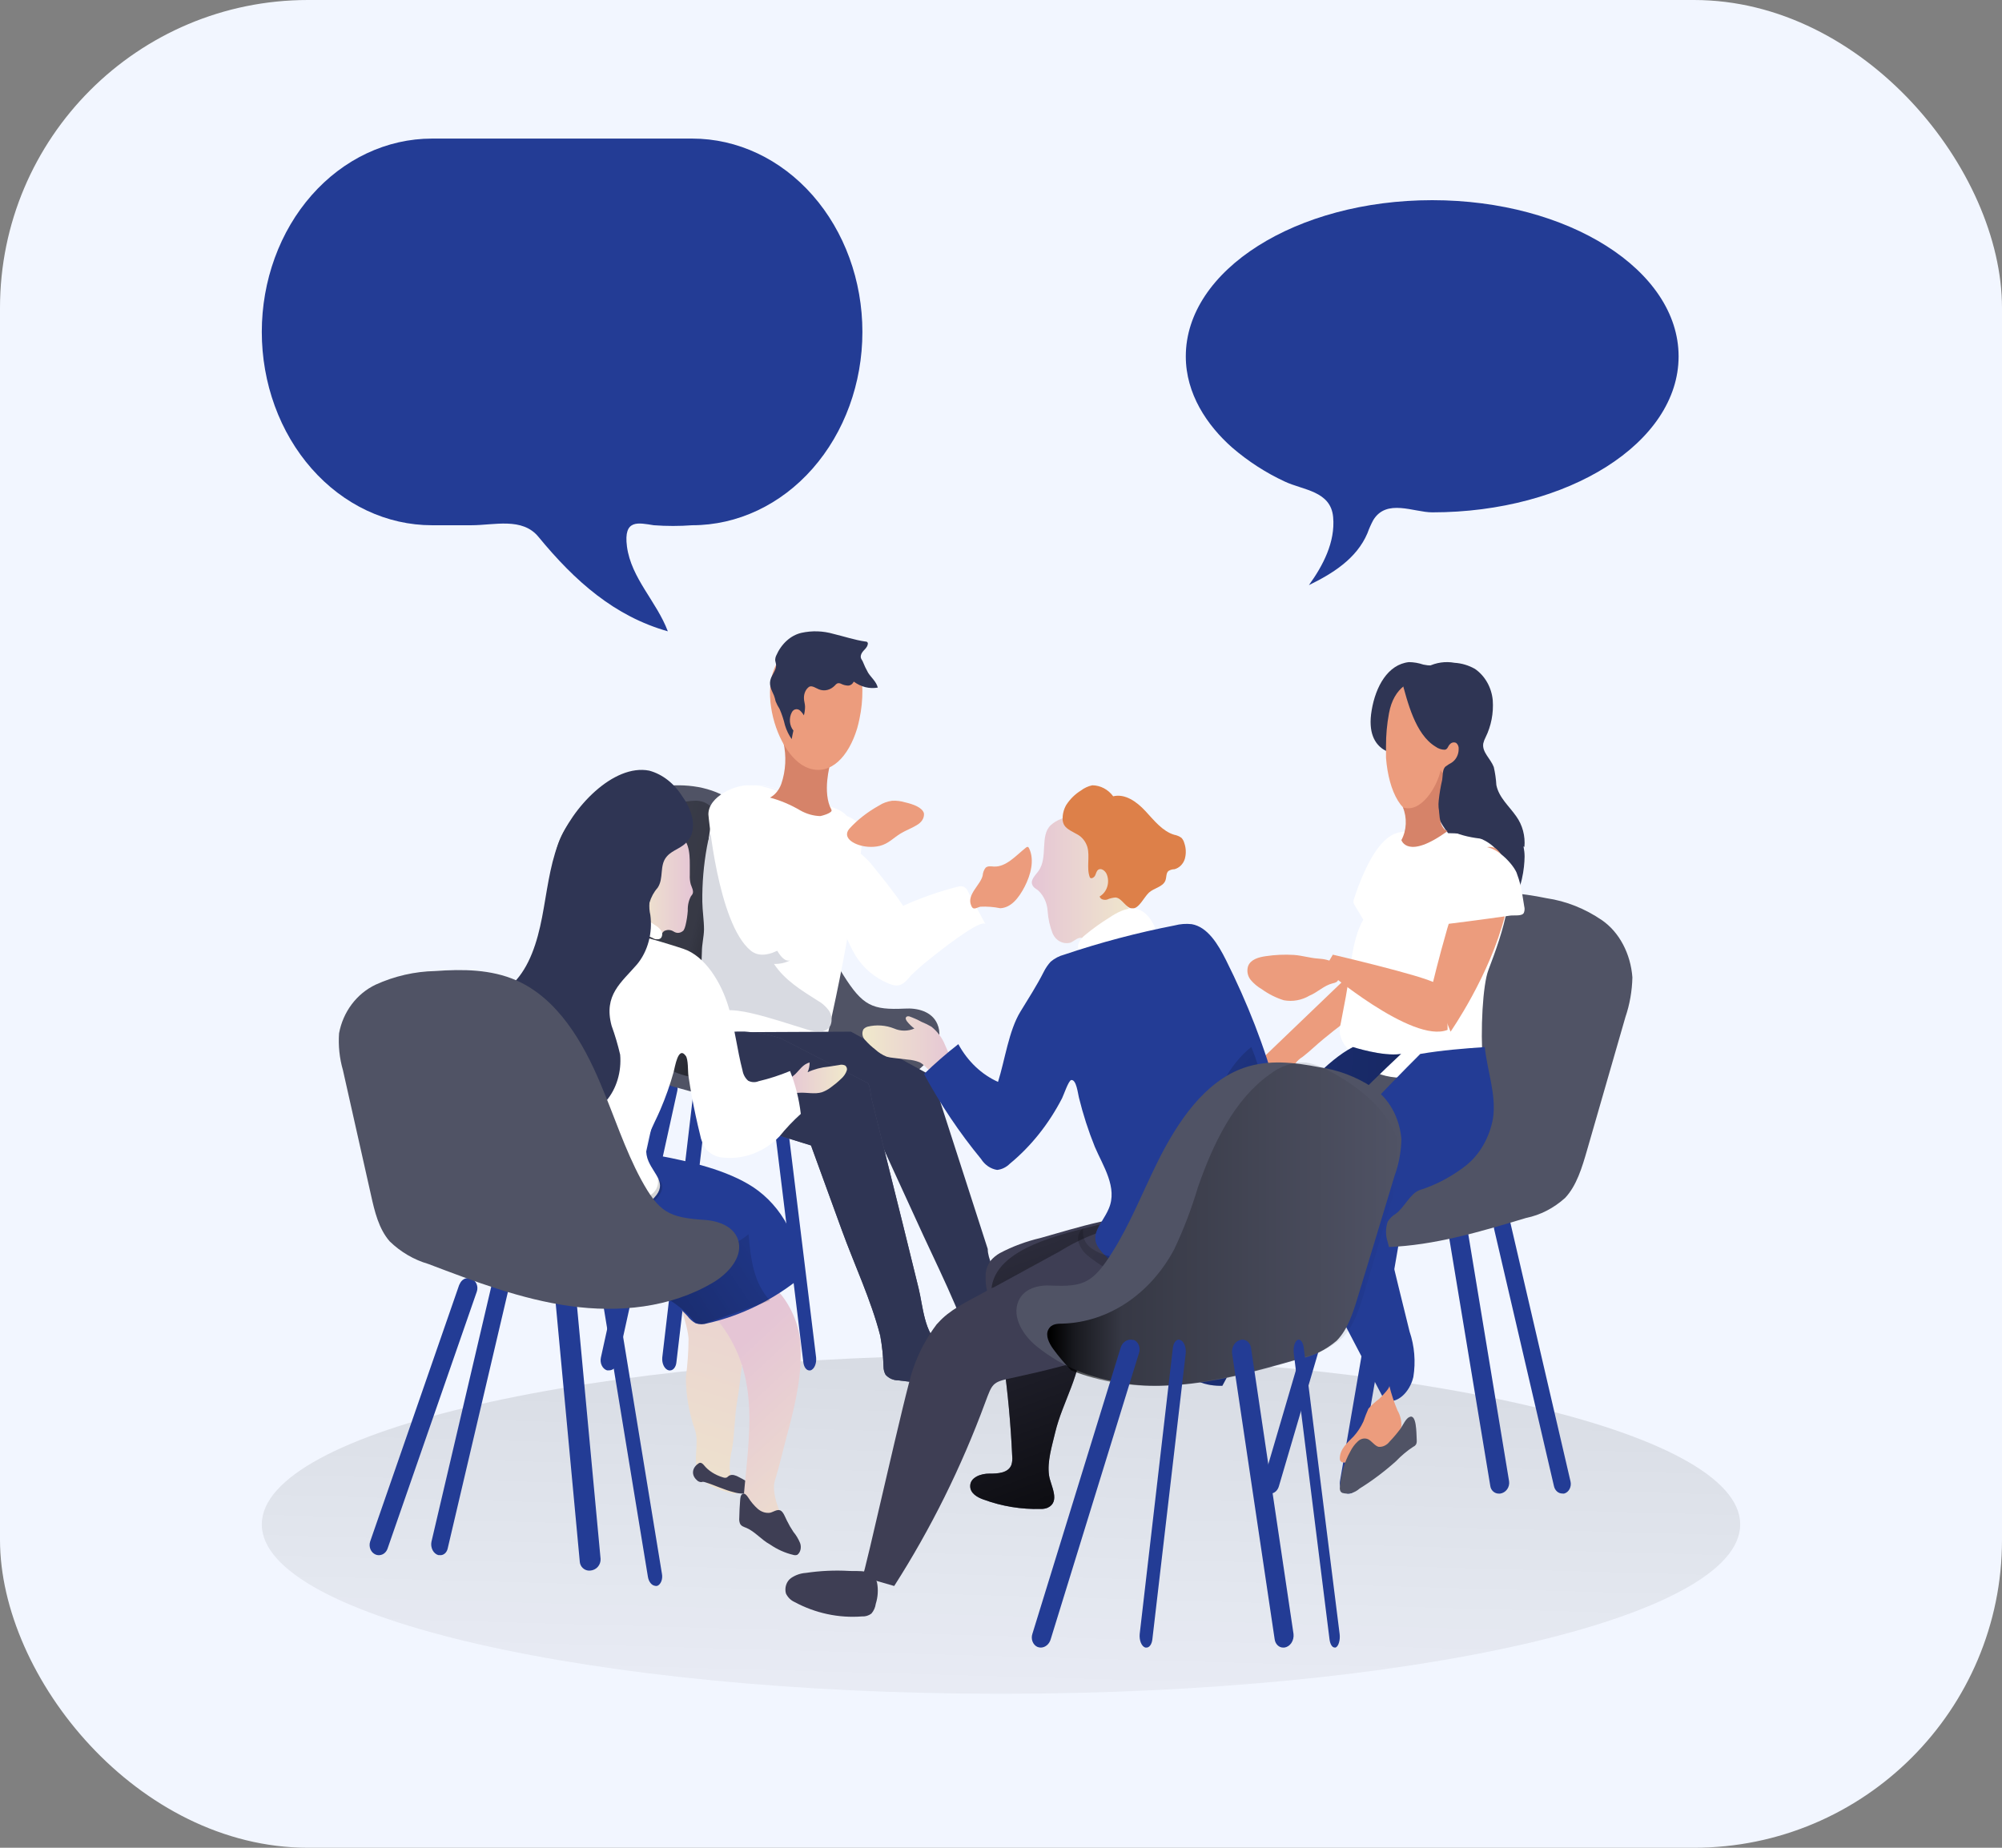 <svg width="130" height="120" viewBox="0 0 130 120" fill="none" xmlns="http://www.w3.org/2000/svg">
<rect x="0" y="0" width="130" height="120" fill="#808080" stroke="none"/>
<rect width="130" height="120" rx="20" fill="#F2F6FF"/>
<path d="M65 110C91.51 110 113 105.075 113 99C113 92.925 91.51 88 65 88C38.49 88 17 92.925 17 99C17 105.075 38.49 110 65 110Z" fill="url(#paint0_linear_2338_30344)"/>
<path d="M98.099 79.507L101.982 96.213C102.001 96.294 102.005 96.379 101.995 96.463C101.984 96.546 101.96 96.627 101.922 96.699C101.885 96.772 101.835 96.835 101.777 96.886C101.718 96.937 101.651 96.974 101.579 96.994C101.534 97.002 101.489 97.002 101.444 96.994C101.319 96.995 101.198 96.947 101.101 96.859C101.003 96.771 100.934 96.647 100.905 96.509L97.018 79.808C96.981 79.642 97.002 79.467 97.078 79.319C97.153 79.172 97.276 79.065 97.421 79.021C97.562 78.978 97.712 79.001 97.838 79.085C97.965 79.169 98.057 79.306 98.095 79.468L98.099 79.507Z" fill="#233C95"/>
<path d="M89.885 79.501L87.008 96.208C86.982 96.388 87.02 96.573 87.112 96.721C87.205 96.87 87.345 96.97 87.502 97H87.595C87.717 97 87.835 96.951 87.929 96.862C88.023 96.773 88.087 96.649 88.11 96.511L90.991 79.809C91.017 79.637 90.985 79.459 90.901 79.313C90.817 79.167 90.688 79.063 90.54 79.022C90.406 78.979 90.264 78.999 90.143 79.077C90.022 79.155 89.932 79.284 89.893 79.438C89.893 79.438 89.885 79.481 89.885 79.501Z" fill="#233C95"/>
<path d="M95.235 79.497L97.993 96.201C98.006 96.293 98.001 96.387 97.978 96.477C97.956 96.567 97.916 96.652 97.862 96.726C97.808 96.8 97.741 96.863 97.663 96.91C97.586 96.957 97.5 96.987 97.412 97H97.327C97.194 97.002 97.064 96.953 96.963 96.864C96.861 96.774 96.794 96.649 96.774 96.513L94.006 79.809C93.984 79.635 94.024 79.459 94.119 79.314C94.215 79.169 94.358 79.066 94.522 79.024C94.664 78.98 94.817 78.997 94.947 79.07C95.077 79.143 95.174 79.267 95.216 79.414C95.226 79.441 95.232 79.469 95.235 79.497Z" fill="#233C95"/>
<path d="M86.949 79.459L82.033 96.196C81.986 96.341 81.989 96.503 82.041 96.647C82.093 96.79 82.191 96.903 82.312 96.961C82.371 96.987 82.433 97 82.496 97C82.62 96.998 82.739 96.949 82.839 96.861C82.938 96.773 83.011 96.65 83.049 96.51L87.965 79.778C87.989 79.707 88.001 79.631 88 79.554C87.999 79.477 87.986 79.401 87.961 79.331C87.936 79.26 87.899 79.196 87.854 79.142C87.808 79.089 87.754 79.046 87.694 79.018H87.633C87.493 78.98 87.347 79.003 87.221 79.085C87.096 79.166 86.999 79.299 86.949 79.459Z" fill="#233C95"/>
<path d="M89.514 65.092C90.876 62.197 92.723 59.335 95.365 58.377C96.994 57.781 98.751 57.989 100.431 58.334C101.695 58.52 102.917 59.005 104.025 59.762C104.578 60.145 105.046 60.682 105.389 61.329C105.733 61.976 105.943 62.713 106 63.478C105.979 64.363 105.825 65.236 105.546 66.055L103.059 74.685C102.732 75.818 102.378 77.006 101.629 77.799C100.885 78.467 100.02 78.911 99.105 79.096C96.141 79.988 93.154 80.88 90.104 80.99C87.054 81.099 83.894 80.355 81.403 78.253C80.495 77.498 79.659 76.168 80.141 74.97C80.517 74.067 81.502 73.826 82.338 73.875C84.539 73.985 85.179 73.678 86.477 71.506C87.662 69.498 88.511 67.232 89.514 65.092Z" fill="#505365"/>
<path d="M88.365 62.22C88.064 62.824 87.655 63.347 87.164 63.755L81.087 69.584C80.524 70.128 79.9 70.831 80.013 71.669C80.02 71.754 80.05 71.834 80.099 71.897C80.143 71.937 80.194 71.967 80.248 71.983C80.303 72 80.36 72.004 80.415 71.995C81.034 71.98 81.649 71.886 82.25 71.718C82.884 71.538 83.594 71.174 83.721 70.417C83.754 70.21 83.721 69.998 83.769 69.791C83.83 69.543 83.934 69.312 84.076 69.113C84.217 68.914 84.393 68.75 84.591 68.632C85.064 68.267 85.485 67.848 85.939 67.478C86.833 66.737 87.76 66.046 88.711 65.404C89.377 64.952 90.418 64.424 90.815 63.613C91.213 62.802 90.881 61.605 90.64 60.777C90.479 60.233 90.276 60.157 89.798 60.081C89.321 60.004 88.829 59.836 88.668 60.445C88.507 61.055 88.602 61.637 88.365 62.22Z" fill="#EC9C7D"/>
<path d="M97.867 58.741C96.693 59.406 95.704 58.715 95.398 57.525C95.271 57.005 95.218 56.444 95.043 55.909C94.777 55.244 94.422 54.616 93.986 54.044C93.543 53.471 93.225 52.815 93.05 52.116C92.97 51.764 92.986 51.398 93.098 51.054C93.209 50.711 93.412 50.403 93.685 50.162C93.747 50.106 93.821 50.063 93.901 50.035C93.981 50.007 94.066 49.996 94.15 50.001C94.42 50.027 94.562 50.329 94.626 50.599C94.637 50.871 94.679 51.141 94.753 51.404C94.858 51.581 94.997 51.736 95.163 51.86C95.329 51.984 95.519 52.075 95.72 52.126C96.635 52.495 97.618 52.823 98.258 53.555C98.802 54.234 99.063 55.09 98.987 55.951C98.934 56.798 98.681 58.289 97.867 58.741Z" fill="#2F3554"/>
<path d="M87.391 64.728L87.07 66.417C87.005 66.665 86.985 66.925 87.011 67.182C87.083 67.497 87.228 67.785 87.432 68.013C88.934 69.976 90.256 70.141 92.478 69.93C93.777 69.817 95.058 69.52 96.293 69.046C96.112 66.882 96.293 63.923 96.646 63.008C97.578 60.555 98.728 57.301 97.393 55.447C96.311 53.949 94.338 54.094 93.134 54.135C92.229 54.135 91.184 53.763 90.351 54.254C89.518 54.745 88.916 55.901 88.541 56.748C88.31 57.27 88.106 57.806 87.93 58.355C87.903 58.42 87.888 58.49 87.884 58.561C87.894 58.661 87.93 58.755 87.989 58.83L88.527 59.729C87.762 60.999 87.676 63.246 87.391 64.728Z" fill="white"/>
<path d="M92.588 44.408C92.445 44.487 92.318 44.603 92.214 44.747C91.953 45.279 91.766 45.862 91.663 46.471L90.939 49C90.939 49 88.566 49.052 89.07 46.126C89.327 44.586 90.117 43.149 91.49 43C91.806 43.004 92.12 43.058 92.424 43.161C92.786 43.241 93.156 43.241 93.518 43.161C93.658 43.126 93.826 43.086 93.929 43.207C93.969 43.263 93.994 43.333 93.999 43.408C94.004 43.483 93.989 43.557 93.957 43.621C93.887 43.741 93.794 43.838 93.686 43.902C93.354 44.103 92.934 44.195 92.588 44.408Z" fill="#2F3554"/>
<path d="M94.666 44.271C94.666 44.271 90.823 42.901 90.195 46.318C90.062 47.024 89.997 47.747 90 48.473V49.213C90.176 51.448 91.058 53.145 92.487 52.99C95.005 52.732 97.672 45.98 94.666 44.271Z" fill="#EC9C7D"/>
<path d="M93.653 50.17C93.699 50.23 93.761 50.263 93.826 50.263C93.891 50.263 93.954 50.23 94 50.17C93.72 50.719 93.545 51.347 93.49 52.002C93.296 53.888 94 53.97 94 53.97C91.388 55.872 91 54.557 91 54.557C91.168 54.25 91.266 53.888 91.282 53.512C91.299 53.136 91.234 52.761 91.095 52.431C92.281 52.854 93.35 51.034 93.553 50C93.572 50.069 93.606 50.129 93.653 50.17Z" fill="#D68369"/>
<path d="M91.444 43.778C91.654 43.696 91.855 43.737 92.065 43.676C92.296 43.579 92.514 43.451 92.714 43.294C93.258 43.024 93.863 42.937 94.452 43.045C94.915 43.073 95.367 43.208 95.779 43.442C96.1 43.664 96.37 43.963 96.57 44.316C96.77 44.669 96.894 45.066 96.932 45.478C96.992 46.314 96.83 47.15 96.465 47.887C96.399 48.011 96.349 48.145 96.316 48.284C96.227 48.849 96.783 49.257 96.998 49.812C97.087 50.196 97.143 50.587 97.166 50.983C97.329 51.802 98.007 52.362 98.46 53.019C98.863 53.581 99.052 54.29 98.988 55C97.647 54.44 96.124 54.639 94.751 54.17C94.447 54.081 94.164 53.919 93.924 53.697C93.731 53.468 93.585 53.196 93.499 52.899C93.413 52.603 93.387 52.289 93.424 51.981C93.471 51.531 93.546 51.085 93.649 50.647C93.695 50.392 93.649 49.934 93.887 49.766C94.003 49.68 94.125 49.603 94.251 49.537C94.394 49.447 94.513 49.316 94.595 49.16C94.677 49.003 94.72 48.826 94.718 48.646C94.725 48.57 94.714 48.493 94.685 48.423C94.656 48.354 94.611 48.293 94.555 48.248C94.489 48.217 94.416 48.207 94.346 48.22C94.275 48.234 94.209 48.27 94.158 48.325C94.004 48.472 94.022 48.651 93.821 48.691C93.605 48.691 93.393 48.62 93.214 48.488C91.902 47.693 91.397 45.601 91 44.124C91.173 44.089 91.252 43.864 91.444 43.778Z" fill="#2F3554"/>
<path d="M93.991 60.26C95.139 56.464 95.904 54.598 97.071 55.073C97.071 55.073 98.602 55.939 97.733 59.427C96.752 63.339 94.192 67 94.192 67L93 64.01C93 64.01 93.388 62.35 93.991 60.26Z" fill="#EC9C7D"/>
<path d="M96.415 68C95.055 68.095 93.623 68.206 92.225 68.447C92.225 68.447 86.719 73.92 86.041 75.244C84.418 78.319 82.843 77.446 85.194 81.941L89.896 90.931C90.692 91.247 91.543 90.429 91.776 89.426C91.936 88.435 91.851 87.411 91.531 86.476C91.048 84.54 90.578 82.598 90.112 80.667C89.964 80.241 89.964 79.763 90.112 79.338C90.246 79.126 90.42 78.954 90.62 78.836C91.179 78.445 91.56 77.517 92.179 77.291C93.231 76.96 94.232 76.433 95.144 75.731C96.067 75.019 96.715 73.905 96.949 72.63C97.177 71.11 96.576 69.57 96.415 68Z" fill="#233C95"/>
<path d="M90.947 68.452C89.772 68.62 87.856 68 87.856 68C86.182 68.858 84.371 70.992 83.439 72.191C83.117 72.587 82.905 72.891 82.838 72.978L82.746 73.115C81.712 74.695 81.063 76.559 80.423 78.398L77.194 87.647C77.075 87.937 77.009 88.251 77 88.572C77.049 89.715 78.378 90.019 79.372 89.999L83.66 82.08C83.66 82.08 82.847 79.256 84.543 75.304C85.148 73.887 91 68.422 91 68.422L90.947 68.452Z" fill="#233C95"/>
<path d="M90.947 68.452C89.772 68.62 87.856 68 87.856 68C86.182 68.858 84.371 70.992 83.439 72.191C83.117 72.587 82.905 72.891 82.838 72.978L82.746 73.115C81.712 74.695 81.063 76.559 80.423 78.398L77.194 87.647C77.075 87.937 77.009 88.251 77 88.572C77.049 89.715 78.378 90.019 79.372 89.999L83.66 82.08C83.66 82.08 82.847 79.256 84.543 75.304C85.148 73.887 91 68.422 91 68.422L90.947 68.452Z" fill="url(#paint1_linear_2338_30344)"/>
<path d="M88.533 92.317C88.631 92.033 88.738 91.755 88.859 91.483C89.073 91.246 89.306 91.034 89.556 90.849C89.658 90.746 90.252 90.165 90.217 90C90.351 90.551 90.529 91.087 90.748 91.601C90.926 91.904 91.013 92.265 90.998 92.63C90.904 92.959 90.717 93.242 90.467 93.433C89.538 94.314 88.434 95.148 87.242 94.978C87.205 94.98 87.168 94.973 87.134 94.957C87.1 94.941 87.07 94.917 87.045 94.885C87.013 94.839 86.997 94.78 87.001 94.72C87.001 94.108 87.496 93.691 87.894 93.289C88.151 93.007 88.367 92.679 88.533 92.317Z" fill="#EC9C7D"/>
<path d="M91.501 92.037C91.28 92.135 91.089 92.579 90.926 92.804C90.709 93.096 90.478 93.369 90.235 93.619C90.138 93.742 90.023 93.835 89.898 93.894C89.773 93.953 89.641 93.975 89.51 93.96C89.253 93.886 89.067 93.57 88.819 93.461C88.708 93.418 88.591 93.409 88.477 93.437C88.362 93.464 88.254 93.526 88.16 93.619C87.968 93.795 87.803 94.02 87.673 94.282C87.3 94.949 87.069 95.745 87.005 96.581C86.998 96.627 86.998 96.675 87.005 96.721C87.012 96.767 87.025 96.81 87.045 96.849C87.075 96.898 87.115 96.934 87.16 96.953C87.351 97.01 87.549 97.015 87.742 96.967C87.935 96.919 88.119 96.819 88.284 96.673C89.102 96.166 89.89 95.574 90.642 94.902C90.995 94.534 91.375 94.216 91.775 93.953C91.855 93.926 91.924 93.859 91.97 93.765C91.996 93.689 92.006 93.604 91.996 93.522C91.97 93.077 91.996 91.763 91.501 92.037Z" fill="#505365"/>
<path d="M98.48 56.676C98.206 56.025 96.809 54.534 95.862 55.143C95.258 55.541 94.826 56.108 94.636 56.751C94.546 57.048 94.513 57.365 94.428 57.67C94.314 58.046 94.135 58.405 94.059 58.785C93.989 59.187 93.981 59.596 94.035 60C94.935 59.889 95.831 59.772 96.724 59.649L98.068 59.461C98.319 59.428 98.831 59.516 98.949 59.286C99.005 59.152 99.015 59.007 98.977 58.868L98.868 58.196C98.802 57.699 98.679 57.209 98.499 56.734C98.495 56.715 98.489 56.695 98.48 56.676Z" fill="white"/>
<path d="M86 62.931L86.547 62C86.547 62 92.371 63.356 93.213 63.85C94.054 64.345 93.999 66.882 93.999 66.882C91.726 67.813 86 62.931 86 62.931Z" fill="#EC9C7D"/>
<path d="M86.948 63.521C86.922 63.618 86.869 63.705 86.795 63.77C86.713 63.817 86.624 63.849 86.532 63.863C85.979 63.998 85.553 64.449 85.031 64.661C84.527 64.96 83.936 65.066 83.363 64.96C82.853 64.801 82.372 64.559 81.936 64.243C81.664 64.087 81.42 63.883 81.215 63.64C81.114 63.518 81.046 63.37 81.016 63.212C80.987 63.054 80.997 62.891 81.047 62.739C81.215 62.304 81.736 62.163 82.189 62.098C82.799 62.006 83.416 61.979 84.031 62.017C84.558 62.055 85.084 62.223 85.611 62.255C86.337 62.299 87.227 62.576 86.948 63.521Z" fill="#EC9C7D"/>
<path d="M42.901 70.518L39.019 88.165C39 88.251 38.995 88.341 39.005 88.43C39.014 88.518 39.038 88.604 39.076 88.681C39.113 88.758 39.162 88.826 39.221 88.88C39.279 88.934 39.346 88.973 39.418 88.996C39.464 89.001 39.511 89.001 39.557 88.996C39.681 88.995 39.802 88.944 39.899 88.851C39.996 88.758 40.066 88.629 40.096 88.483L43.982 70.836C44 70.75 44.005 70.661 43.995 70.573C43.985 70.486 43.961 70.401 43.923 70.325C43.886 70.249 43.837 70.182 43.779 70.129C43.721 70.076 43.654 70.037 43.584 70.015H43.558C43.416 69.978 43.268 70.01 43.145 70.104C43.022 70.198 42.935 70.347 42.901 70.518Z" fill="#233C95"/>
<path d="M50.836 70.531L52.994 88.163C53.013 88.354 52.985 88.549 52.916 88.706C52.846 88.862 52.741 88.968 52.624 89H52.553C52.462 89 52.373 88.949 52.303 88.855C52.232 88.76 52.184 88.629 52.167 88.484L50.007 70.851C49.987 70.669 50.011 70.483 50.074 70.329C50.137 70.176 50.234 70.067 50.345 70.025C50.444 69.978 50.55 69.998 50.641 70.078C50.731 70.158 50.798 70.293 50.827 70.453L50.836 70.531Z" fill="#233C95"/>
<path d="M45.076 70.523L43.005 88.156C42.996 88.254 42.999 88.353 43.016 88.448C43.033 88.543 43.063 88.632 43.103 88.711C43.144 88.789 43.195 88.855 43.253 88.905C43.311 88.954 43.375 88.987 43.442 89H43.505C43.605 89.002 43.702 88.951 43.779 88.856C43.855 88.761 43.906 88.63 43.921 88.485L45.995 70.852C46.013 70.669 45.982 70.483 45.911 70.331C45.839 70.179 45.731 70.071 45.608 70.029C45.554 70.004 45.497 69.995 45.441 70.003C45.385 70.01 45.33 70.035 45.28 70.074C45.231 70.114 45.187 70.167 45.152 70.232C45.117 70.297 45.091 70.371 45.076 70.451V70.523Z" fill="#233C95"/>
<path d="M54.227 70.489L59.961 88.151C60.016 88.305 60.013 88.476 59.952 88.627C59.891 88.778 59.778 88.897 59.636 88.959C59.567 88.986 59.495 89 59.421 89C59.277 88.998 59.137 88.947 59.022 88.854C58.906 88.761 58.82 88.631 58.776 88.482L53.041 70.821C53.013 70.746 52.999 70.665 53 70.584C53.001 70.503 53.016 70.423 53.045 70.349C53.075 70.274 53.117 70.207 53.171 70.15C53.224 70.093 53.287 70.049 53.357 70.018H53.428C53.592 69.978 53.763 70.004 53.91 70.091C54.056 70.178 54.169 70.319 54.227 70.489Z" fill="#233C95"/>
<path d="M51.846 57.471C50.536 54.831 48.76 52.22 46.219 51.342C44.648 50.803 42.963 50.987 41.347 51.307C40.132 51.475 38.957 51.916 37.89 52.605C37.358 52.957 36.909 53.451 36.58 54.044C36.25 54.638 36.052 55.313 36 56.014C36.017 56.821 36.165 57.618 36.437 58.364L38.829 66.236C39.143 67.269 39.483 68.352 40.204 69.076C40.917 69.688 41.75 70.094 42.631 70.259C45.477 71.072 48.354 71.891 51.287 71.991C54.221 72.09 57.259 71.407 59.656 69.465C60.507 68.776 61.332 67.563 60.865 66.5C60.507 65.672 59.555 65.452 58.756 65.502C56.639 65.602 56.024 65.322 54.775 63.346C53.627 61.504 52.811 59.418 51.846 57.471Z" fill="#505365"/>
<path d="M41.377 53.894C38.849 56.715 38.321 61.633 39.871 65.328C41.015 68.033 43.363 70.163 45.904 69.99C46.267 69.986 46.625 69.873 46.943 69.66C47.641 69.137 47.785 68.012 47.859 67.044C48.047 65.435 48.047 63.803 47.859 62.193C47.628 60.728 47.082 59.342 46.943 57.855C46.855 56.914 46.943 55.961 46.895 55.014C46.833 53.549 46.563 52.026 45.183 52C43.76 52.03 42.4 52.707 41.377 53.894Z" fill="url(#paint2_linear_2338_30344)"/>
<path d="M45.978 57.455C46.025 57.961 46.034 58.471 46.004 58.98C45.931 59.584 45.919 60.205 45.855 60.815C45.713 62.045 45.48 63.256 45.16 64.433C45.071 64.653 45.018 64.891 45.004 65.136C44.99 65.381 45.015 65.626 45.078 65.859C45.228 66.132 45.436 66.348 45.68 66.484C46.136 66.805 46.533 67.221 46.959 67.536C47.468 67.843 47.995 68.098 48.537 68.299C50.123 68.94 53.134 69.913 53.761 67.131C54.478 63.976 55.079 60.894 55.544 57.665C55.77 56.555 55.923 55.424 56 54.283C56 53.358 55.22 53.032 54.541 52.853L54.414 52.821L54.021 52.727C53.118 52.483 52.23 52.16 51.364 51.759C50.384 51.322 48.836 50.565 47.56 51.322C47.471 51.374 47.386 51.433 47.305 51.501C45.957 52.537 45.859 55.109 45.978 57.455Z" fill="white"/>
<path d="M60.447 62.223C59.996 62.574 59.564 62.95 59.154 63.349C58.565 64.075 58.282 64.184 57.375 63.724C56.527 63.298 55.834 62.618 55.393 61.778C54.898 60.811 54.486 59.805 54.16 58.77C54.054 58.52 54 58.252 54 57.982C54 57.711 54.054 57.443 54.16 57.194C54.392 56.492 54.655 55.795 54.943 55.114C55.156 54.62 56.389 55.885 56.518 56.047C57.256 56.961 58.005 57.861 58.644 58.829C59.789 58.311 60.978 57.894 62.196 57.584C62.319 57.549 62.45 57.549 62.573 57.584C62.705 57.654 62.807 57.77 62.86 57.91L64 60.039C63.831 59.644 61.83 61.111 60.447 62.223Z" fill="white"/>
<path d="M49.2 58.641C49.292 59.211 49.48 59.754 49.752 60.239C50.06 60.772 50.598 62.583 51.315 62.37C50.981 62.536 50.62 62.614 50.258 62.599C50.961 63.664 52.055 64.325 53.08 64.975C53.355 65.124 53.6 65.336 53.802 65.598C53.901 65.729 53.967 65.891 53.99 66.063C54.014 66.236 53.995 66.412 53.935 66.573C53.696 67.105 53.016 67.047 52.51 66.892C51.255 66.514 50.009 66.077 48.74 65.79C47.66 65.545 46.442 65.433 45.522 66.152C45.455 66.221 45.372 66.265 45.283 66.28C45.213 66.274 45.146 66.24 45.095 66.184C45.044 66.127 45.011 66.052 45.003 65.971C44.992 65.807 45.014 65.643 45.067 65.491C45.379 64.3 45.55 63.066 45.577 61.821C45.577 61.321 45.706 60.847 45.715 60.367C45.715 59.771 45.614 59.163 45.605 58.567C45.591 57.362 45.693 56.16 45.908 54.982C46.055 54.156 46.368 53.214 47.085 53.022C47.349 52.971 47.619 53.01 47.864 53.133C48.109 53.257 48.318 53.461 48.465 53.72C48.739 54.24 48.897 54.831 48.924 55.44C48.968 56.512 49.06 57.581 49.2 58.641Z" fill="#D8DAE1"/>
<path d="M48 51.381C49.308 50.563 50.885 51.381 51.888 51.853C52.77 52.289 53.676 52.639 54.599 52.898C54.734 52.926 54.869 52.96 55 53C54.564 52.483 53.736 52.358 53.156 52.137C52.285 51.807 51.413 51.512 50.519 51.245C49.626 50.978 48.715 50.813 48 51.381Z" fill="white"/>
<path d="M51.293 48C51.479 48.62 51.851 49.132 52.335 49.435C52.819 49.737 53.38 49.807 53.905 49.631C53.905 49.631 53.377 51.465 53.989 52.588C54.102 52.803 53.312 52.994 53.268 53C52.821 52.988 52.38 52.864 51.975 52.636C51.346 52.265 50.683 51.984 50 51.799C50.326 51.625 50.587 51.31 50.731 50.915C51.027 50.056 51.076 49.1 50.869 48.203C50.92 48.239 50.98 48.254 51.039 48.248C51.098 48.241 51.154 48.213 51.2 48.167C51.245 48.125 51.278 48.066 51.293 48Z" fill="#D68369"/>
<path d="M52.528 49.897C53.943 50.374 55.103 49.141 55.66 47.305C55.717 47.102 55.769 46.894 55.811 46.681C55.942 46.067 56.005 45.439 56 44.809C55.971 41.766 51.914 42.004 51.914 42.004C48.617 42.735 50.084 49.075 52.528 49.897Z" fill="#EC9C7D"/>
<path d="M54.956 41.997C55.389 42.138 55.766 42.474 56.014 42.939C56.117 43.201 56.236 43.453 56.372 43.692C56.582 44.019 56.897 44.257 57 44.654C56.46 44.751 55.91 44.614 55.441 44.267C55.401 44.346 55.345 44.412 55.279 44.457C55.213 44.502 55.139 44.525 55.063 44.525C54.912 44.52 54.763 44.481 54.622 44.411C54.544 44.369 54.458 44.358 54.375 44.381C54.313 44.411 54.257 44.459 54.212 44.52C54.07 44.666 53.9 44.766 53.719 44.809C53.537 44.853 53.35 44.838 53.174 44.768C52.964 44.684 52.753 44.515 52.554 44.594C52.445 44.665 52.354 44.773 52.292 44.906C52.23 45.038 52.2 45.19 52.204 45.343C52.204 45.526 52.272 45.7 52.276 45.888C52.276 46.082 52.251 46.275 52.2 46.458C52.122 46.324 52.025 46.208 51.914 46.116C51.856 46.077 51.791 46.057 51.725 46.057C51.659 46.057 51.594 46.077 51.536 46.116C51.488 46.152 51.447 46.201 51.417 46.26C51.319 46.441 51.276 46.659 51.295 46.876C51.314 47.093 51.394 47.294 51.52 47.445C51.48 47.628 51.44 47.812 51.409 48C51.222 47.738 51.075 47.435 50.975 47.108C50.889 46.74 50.771 46.384 50.625 46.047C50.526 45.893 50.439 45.727 50.367 45.551C50.339 45.421 50.303 45.293 50.259 45.169C50.124 44.857 49.937 44.55 50.021 44.178C50.104 43.806 50.458 43.504 50.387 43.117C50.376 43.043 50.36 42.97 50.339 42.899C50.334 42.79 50.355 42.682 50.398 42.587C50.566 42.202 50.799 41.869 51.083 41.612C51.366 41.355 51.692 41.18 52.037 41.1C52.731 40.947 53.442 40.97 54.129 41.169C54.817 41.333 55.501 41.566 56.201 41.665C56.229 41.66 56.258 41.665 56.284 41.68C56.31 41.695 56.332 41.719 56.348 41.749C56.356 41.78 56.356 41.812 56.348 41.843C56.316 42.032 56.173 42.151 56.057 42.279C55.942 42.408 55.839 42.617 55.922 42.775" fill="#2F3554"/>
<path d="M48 67.034C48 67.034 49.63 71.419 50.938 71.876C52.246 72.334 57.075 73.948 57.075 73.948L59.462 79.157C60.806 82.135 62.334 85.046 63.315 88.192C63.361 88.391 63.449 88.575 63.57 88.732C63.73 88.858 63.914 88.942 64.109 88.979C64.304 89.016 64.504 89.004 64.694 88.944C65.514 88.824 66.334 88.703 67.14 88.501C67.53 88.4 68.004 88.173 68 87.74C67.996 87.306 67.552 87.099 67.212 86.964L66.087 86.544C65.828 86.502 65.589 86.368 65.408 86.163C65.228 85.958 65.117 85.693 65.093 85.412C64.892 84.683 64.751 83.936 64.672 83.181C64.623 82.478 64.139 81.779 64.139 81.114L62.71 76.681L60.533 69.935V69.891L55.256 67L48 67.034Z" fill="#2F3554"/>
<path d="M45.034 67.874C45.034 67.874 44.704 71.871 46.103 72.334C47.502 72.797 52.663 74.389 52.663 74.389L54.654 79.862C55.471 82.118 56.564 84.423 57.161 86.752C57.281 87.415 57.352 88.085 57.371 88.758C57.372 88.941 57.418 89.12 57.505 89.279C57.608 89.394 57.735 89.486 57.875 89.549C58.016 89.612 58.168 89.645 58.321 89.646C59.614 89.81 60.912 89.924 62.217 89.988C62.38 90.017 62.547 89.993 62.695 89.921C62.828 89.825 62.92 89.682 62.953 89.52C63.02 89.263 63.015 88.991 62.94 88.736C62.864 88.481 62.72 88.251 62.523 88.074C62.103 87.698 61.511 87.591 61.038 87.302C60.016 86.641 59.93 84.795 59.649 83.666L58.603 79.413L56.593 71.351C56.564 71.225 56.469 70.386 56.345 70.338L50.72 67.445C50.72 67.445 47.455 66.201 45.034 67.874Z" fill="#4C506D"/>
<path d="M45.034 67.874C45.034 67.874 44.704 71.871 46.103 72.334C47.502 72.797 52.663 74.389 52.663 74.389L54.654 79.862C55.471 82.118 56.564 84.423 57.161 86.752C57.281 87.415 57.352 88.085 57.371 88.758C57.372 88.941 57.418 89.12 57.505 89.279C57.608 89.394 57.735 89.486 57.875 89.549C58.016 89.612 58.168 89.645 58.321 89.646C59.614 89.81 60.912 89.924 62.217 89.988C62.38 90.017 62.547 89.993 62.695 89.921C62.828 89.825 62.92 89.682 62.953 89.52C63.02 89.263 63.015 88.991 62.94 88.736C62.864 88.481 62.72 88.251 62.523 88.074C62.103 87.698 61.511 87.591 61.038 87.302C60.016 86.641 59.93 84.795 59.649 83.666L58.603 79.413L56.593 71.351C56.564 71.225 56.469 70.386 56.345 70.338L50.72 67.445C50.72 67.445 47.455 66.201 45.034 67.874Z" fill="#2F3554"/>
<path d="M46 52.897C46 52.897 46.598 59.948 48.737 61.727C50.877 63.505 56 56.026 56 56.026L54.362 54.388L50.138 57.044C50.138 57.044 49.536 51.091 48.673 51.006C47.811 50.922 45.982 51.715 46 52.897Z" fill="white"/>
<path d="M57.096 52.306C57.331 52.152 57.623 52.047 57.938 52.002C58.225 51.99 58.511 52.026 58.774 52.107C59.304 52.229 59.892 52.439 59.996 52.82C60.013 52.968 59.977 53.117 59.892 53.254C59.806 53.39 59.673 53.509 59.506 53.601C59.189 53.795 58.809 53.932 58.486 54.127C58.03 54.402 57.69 54.798 57.125 54.936C56.886 54.993 56.633 55.012 56.382 54.993C55.546 54.94 54.653 54.446 55.137 53.839C55.661 53.254 56.324 52.735 57.096 52.306Z" fill="#EC9C7D"/>
<path d="M61.361 67.852C61.18 67.4 60.879 66.998 60.486 66.681C60.281 66.56 60.066 66.454 59.843 66.365C59.588 66.225 59.321 66.106 59.044 66.007C59.001 65.998 58.956 65.998 58.913 66.007C58.88 66.017 58.851 66.039 58.833 66.067C58.814 66.095 58.807 66.128 58.813 66.16C58.828 66.222 58.857 66.281 58.898 66.332C59.035 66.506 59.195 66.662 59.376 66.797C59.17 66.887 58.946 66.933 58.719 66.933C58.493 66.933 58.269 66.887 58.063 66.797C57.52 66.579 56.912 66.536 56.339 66.676C56.23 66.708 56.133 66.769 56.063 66.853C56.003 66.973 55.986 67.107 56.012 67.237C56.038 67.367 56.106 67.486 56.209 67.578C56.397 67.79 56.608 67.984 56.837 68.159C57.049 68.354 57.298 68.512 57.571 68.624C57.723 68.666 57.88 68.694 58.038 68.707L58.953 68.814C59.215 68.834 59.471 68.892 59.712 68.986C60.17 69.195 60.718 70.162 61.266 69.976C61.593 69.874 62.055 69.563 61.995 69.205C61.915 68.988 61.809 68.781 61.678 68.587C61.567 68.345 61.472 68.089 61.361 67.852Z" fill="url(#paint3_linear_2338_30344)"/>
<path d="M64.001 82.927C63.987 83.504 64.114 84.076 64.372 84.607H64.409C65.108 84.607 65.816 84.607 66.509 84.643C67.672 84.72 68.829 84.857 69.974 85.052C70.504 85.138 71.033 85.232 71.558 85.326L73.068 85.591C74.029 85.755 74.943 85.894 75.843 86C76.997 85.571 78.028 84.925 78.862 84.108L79.125 83.838C79.233 83.72 79.336 83.593 79.434 83.463C79.724 83.096 79.913 82.677 79.987 82.237C80.01 82.058 80.002 81.878 79.964 81.701C79.781 81.094 79.345 80.568 78.74 80.226L78.553 80.108C77.278 79.34 75.751 78.953 74.202 79.005H73.813C72.986 79.058 72.167 79.18 71.366 79.368C70.096 79.65 68.825 80.047 67.569 80.398C66.64 80.615 65.752 80.945 64.929 81.379C64.695 81.512 64.49 81.681 64.325 81.877C64.1 82.191 63.987 82.557 64.001 82.927Z" fill="#3E3E54"/>
<path d="M64.735 85.739C64.891 86.615 65.031 87.493 65.154 88.376C65.442 90.424 65.633 92.488 65.727 94.558C65.749 94.75 65.732 94.946 65.677 95.131C65.47 95.676 64.776 95.705 64.244 95.701C63.712 95.696 62.991 95.934 63 96.518C63 96.975 63.451 97.242 63.87 97.388C65.063 97.825 66.319 98.031 67.579 97.996C67.733 98.002 67.886 97.976 68.03 97.918C68.886 97.515 68.21 96.459 68.12 95.817C67.989 94.908 68.314 93.906 68.516 93.04C68.994 91.021 70.256 89.193 70.207 87.048C70.161 86.775 70.207 86.494 70.337 86.255C70.576 85.939 71.572 86.449 71.888 86.517L73.339 86.834C75.939 87.378 78.341 88.006 81 87.471C81.16 87.452 81.315 87.394 81.451 87.301C81.614 87.151 81.728 86.948 81.775 86.722C82.152 85.454 82.052 84.078 81.496 82.889C80.847 81.503 79.811 80.944 78.603 80.292C77.206 79.528 76.029 78.954 74.42 79.003H74.046C73.248 79.071 72.457 79.221 71.685 79.45C69.724 79.995 65.204 80.769 64.474 83.225C64.235 83.998 64.532 84.621 64.677 85.374L64.735 85.739Z" fill="#3E3E54"/>
<path d="M64.735 85.739C64.891 86.615 65.031 87.493 65.154 88.376C65.442 90.424 65.633 92.488 65.727 94.558C65.749 94.75 65.732 94.946 65.677 95.131C65.47 95.676 64.776 95.705 64.244 95.701C63.712 95.696 62.991 95.934 63 96.518C63 96.975 63.451 97.242 63.87 97.388C65.063 97.825 66.319 98.031 67.579 97.996C67.733 98.002 67.886 97.976 68.03 97.918C68.886 97.515 68.21 96.459 68.12 95.817C67.989 94.908 68.314 93.906 68.516 93.04C68.994 91.021 70.256 89.193 70.207 87.048C70.161 86.775 70.207 86.494 70.337 86.255C70.576 85.939 71.572 86.449 71.888 86.517L73.339 86.834C75.939 87.378 78.341 88.006 81 87.471C81.16 87.452 81.315 87.394 81.451 87.301C81.614 87.151 81.728 86.948 81.775 86.722C82.152 85.454 82.052 84.078 81.496 82.889C80.847 81.503 79.811 80.944 78.603 80.292C77.206 79.528 76.029 78.954 74.42 79.003H74.046C73.248 79.071 72.457 79.221 71.685 79.45C69.724 79.995 65.204 80.769 64.474 83.225C64.235 83.998 64.532 84.621 64.677 85.374L64.735 85.739Z" fill="url(#paint4_linear_2338_30344)"/>
<path d="M60.821 86.01C60.175 86.864 59.662 87.827 59.302 88.862C58.847 90.019 56.118 102.429 56 102.404L58.065 103C60.443 99.284 62.426 95.284 63.977 91.077C64.431 89.87 64.431 89.756 65.655 89.502C66.71 89.274 67.765 89.031 68.811 88.757C70.856 88.237 72.863 87.549 74.814 86.701C75.995 86.203 77.125 85.574 78.188 84.823C78.342 84.692 78.48 84.54 78.597 84.371C78.647 84.296 78.697 84.217 78.743 84.137C78.928 83.806 79.017 83.422 78.997 83.034C78.992 82.931 78.975 82.83 78.947 82.731C78.748 82.165 78.375 81.691 77.892 81.39C77.159 80.816 76.295 80.472 75.396 80.396C74.795 80.357 74.191 80.491 73.577 80.456C72.963 80.421 72.667 80.098 72.212 80.019C71.849 79.974 71.481 80.01 71.13 80.123C70.33 80.421 69.558 80.802 68.824 81.261L64.5 83.621H64.463L63.599 84.092C62.69 84.589 61.653 85.086 60.934 85.891L60.821 86.01Z" fill="#3E3E54"/>
<path d="M52.328 102.151C51.984 102.172 51.652 102.289 51.359 102.49C51.216 102.595 51.107 102.748 51.048 102.928C50.989 103.107 50.984 103.303 51.034 103.485C51.151 103.731 51.342 103.924 51.574 104.031C52.942 104.77 54.461 105.095 55.979 104.976C56.193 104.99 56.406 104.926 56.584 104.792C56.736 104.618 56.836 104.395 56.869 104.155C57.009 103.713 57.038 103.237 56.951 102.779C56.704 101.862 55.785 102.064 55.134 102.022C54.197 101.969 53.258 102.012 52.328 102.151Z" fill="#3E3E54"/>
<path d="M67.434 56.568C67.228 56.847 66.893 57.15 67.034 57.464C67.098 57.639 67.282 57.726 67.423 57.836C67.78 58.175 67.997 58.652 68.028 59.163C68.062 59.67 68.173 60.168 68.358 60.636C68.459 60.862 68.629 61.044 68.84 61.15C69.051 61.256 69.29 61.28 69.516 61.218C69.775 61.107 70.019 60.828 70.284 60.921C70.549 61.014 70.576 61.247 70.695 61.439C70.859 61.658 71.078 61.824 71.325 61.916C71.573 62.009 71.84 62.025 72.095 61.963C72.606 61.826 73.087 61.585 73.512 61.253C73.698 61.149 73.852 60.989 73.956 60.793C74.015 60.604 74.015 60.4 73.956 60.211C73.746 59.652 73.437 59.142 73.047 58.709C72.403 57.824 71.971 56.783 71.787 55.677C71.663 54.909 71.63 54.048 71.127 53.495C70.44 52.738 68.964 52.913 68.234 53.588C67.504 54.263 68.072 55.683 67.434 56.568Z" fill="url(#paint5_linear_2338_30344)"/>
<path d="M69.002 53.245C69.012 53.361 69.045 53.473 69.097 53.574C69.259 53.862 69.717 54.047 69.994 54.211C70.287 54.383 70.507 54.67 70.61 55.013C70.786 55.639 70.533 56.374 70.772 56.986C70.853 57.104 71.039 56.986 71.101 56.878C71.163 56.77 71.192 56.58 71.302 56.492C71.488 56.349 71.75 56.533 71.855 56.754C71.968 57.014 71.984 57.31 71.9 57.582C71.817 57.854 71.64 58.082 71.407 58.219C71.45 58.414 71.698 58.47 71.884 58.424C72.06 58.347 72.247 58.3 72.437 58.285C72.871 58.327 73.091 58.979 73.525 59C73.959 59.02 74.279 58.275 74.604 57.972C74.928 57.669 75.515 57.607 75.677 57.181C75.754 56.975 75.711 56.713 75.868 56.569C75.988 56.492 76.125 56.451 76.264 56.451C76.42 56.409 76.563 56.325 76.681 56.208C76.798 56.09 76.886 55.942 76.937 55.778C77.031 55.441 77.019 55.08 76.903 54.751C76.869 54.622 76.805 54.506 76.717 54.411C76.573 54.309 76.411 54.241 76.24 54.211C75.482 53.98 74.942 53.281 74.374 52.67C73.807 52.058 73.058 51.529 72.285 51.714C72.123 51.494 71.917 51.315 71.682 51.191C71.448 51.068 71.191 51.002 70.929 51C70.663 51.055 70.411 51.171 70.19 51.339C69.811 51.572 69.485 51.893 69.235 52.279C69.069 52.569 68.987 52.905 69.002 53.245Z" fill="#DD8049"/>
<path d="M72.038 59.591C71.489 59.93 70.961 60.31 70.456 60.729C70.299 60.851 70.167 61.01 70.069 61.194C70.024 61.294 70 61.405 70 61.517C70 61.63 70.024 61.74 70.069 61.84C70.248 62.118 70.578 61.976 70.832 61.84C72 61.239 73.26 60.897 74.545 60.832C74.633 60.839 74.722 60.817 74.8 60.769C74.878 60.721 74.941 60.648 74.983 60.56C75.004 60.462 75.005 60.359 74.987 60.26C74.97 60.161 74.933 60.067 74.879 59.985C74.1 58.563 73.055 58.912 72.038 59.591Z" fill="white"/>
<path d="M71.096 74.487C70.676 73.45 70.329 72.375 70.059 71.274C69.995 71.034 69.896 70.09 69.56 70.142C69.384 70.174 69.066 71.128 68.967 71.321C68.103 72.995 66.948 74.444 65.573 75.577C65.341 75.807 65.053 75.948 64.748 75.979C64.541 75.947 64.342 75.867 64.162 75.745C63.982 75.622 63.825 75.458 63.702 75.264C62.31 73.575 61.07 71.727 60 69.751C60.713 69.06 61.457 68.412 62.229 67.811C62.837 68.926 63.741 69.786 64.807 70.262C65.26 68.823 65.505 66.934 66.262 65.698C66.774 64.858 67.322 64.013 67.775 63.116C67.898 62.871 68.05 62.648 68.228 62.454C68.488 62.236 68.784 62.082 69.098 62C71.456 61.205 73.853 60.572 76.275 60.101C76.638 60.006 77.011 59.977 77.381 60.018C78.414 60.195 79.093 61.317 79.615 62.36C82.333 67.8 84.272 73.976 83.969 80.246C83.965 80.586 83.918 80.923 83.828 81.247C83.65 81.734 83.358 82.154 82.986 82.463C81.717 83.513 80.184 84.052 78.622 83.996C76.311 83.996 73.262 83.219 71.54 81.305C70.562 80.225 71.54 79.573 71.993 78.504C72.596 77.132 71.617 75.713 71.096 74.487Z" fill="#233C95"/>
<path d="M82 70.388C81.826 69.567 81.576 68.767 81.254 68C79.829 69.089 78.807 71.215 78.284 73.002C77.762 74.789 77.334 76.674 76.275 78.138L75.125 77.707L74.911 78.492C74.74 79.114 75.225 79.745 75.177 80.372C75.12 80.694 74.978 80.992 74.768 81.229C74.558 81.466 74.289 81.632 73.994 81.707C73.317 81.852 72.617 81.799 71.965 81.553C71.537 81.462 71.132 81.273 70.777 80.999C70.603 80.858 70.47 80.666 70.394 80.445C70.318 80.225 70.303 79.985 70.35 79.756C70.212 79.847 70.106 79.985 70.048 80.149C69.99 80.312 69.984 80.492 70.031 80.66C70.135 80.993 70.326 81.285 70.583 81.502C71.437 82.214 72.402 82.755 73.433 83.099C73.908 83.308 74.395 83.479 74.892 83.613C76.033 83.889 77.201 84.019 78.37 83.998C79.078 83.998 79.506 83.895 79.795 83.135C80.242 82.056 80.27 80.834 80.385 79.653C80.701 76.524 81.241 73.427 82 70.388Z" fill="url(#paint6_linear_2338_30344)"/>
<path d="M91 73.987C90.982 74.796 90.834 75.594 90.563 76.341C90.515 76.506 90.463 76.671 90.411 76.841C89.668 79.306 88.922 81.769 88.171 84.227C87.857 85.262 87.516 86.346 86.796 87.071C86.08 87.681 85.248 88.087 84.368 88.255C81.522 89.07 78.645 89.89 75.711 89.984C73.801 90.076 71.892 89.764 70.08 89.065C69.109 88.675 68.19 88.135 67.347 87.461C66.474 86.771 65.67 85.557 66.138 84.487C66.496 83.663 67.447 83.443 68.246 83.488C70.363 83.588 70.979 83.308 72.228 81.324C73.376 79.5 74.192 77.431 75.157 75.477C76.467 72.833 78.243 70.219 80.784 69.345C82.356 68.8 84.041 68.99 85.656 69.305C86.873 69.475 88.048 69.918 89.114 70.609C89.641 70.959 90.088 71.448 90.416 72.036C90.744 72.624 90.944 73.293 91 73.987Z" fill="#505365"/>
<path d="M90.98 75.948C90.198 78.58 89.411 81.21 88.62 83.835C88.289 84.94 87.93 86.098 87.171 86.872C86.418 87.523 85.541 87.957 84.614 88.137C81.616 89.007 78.585 89.882 75.495 89.984C73.482 90.081 71.471 89.748 69.562 89.001C69.139 88.562 68.742 88.09 68.375 87.587C68.122 87.23 67.869 86.733 68.076 86.344C68.283 85.954 68.679 85.965 69.033 85.96C70.487 85.91 71.908 85.442 73.168 84.598C74.428 83.754 75.489 82.561 76.253 81.124C76.861 79.835 77.374 78.489 77.789 77.1C78.778 74.25 80.158 71.406 82.421 69.794C83.119 69.239 83.953 68.962 84.798 69.004C85.317 69.088 85.82 69.268 86.288 69.538C88.202 70.531 90.791 72.436 90.989 75.158C91.006 75.421 91.003 75.685 90.98 75.948Z" fill="url(#paint7_linear_2338_30344)"/>
<path d="M84.66 87.538L86.99 106.124C87.001 106.217 87.003 106.313 86.996 106.407C86.989 106.502 86.973 106.592 86.949 106.673C86.926 106.754 86.894 106.825 86.858 106.88C86.821 106.935 86.779 106.973 86.735 106.994C86.708 107.002 86.681 107.002 86.654 106.994C86.579 106.993 86.507 106.939 86.449 106.841C86.39 106.743 86.349 106.607 86.331 106.453L84.011 87.894C83.989 87.713 84 87.52 84.044 87.357C84.088 87.194 84.16 87.075 84.246 87.024C84.289 87 84.334 86.994 84.378 87.006C84.422 87.019 84.465 87.05 84.503 87.098C84.542 87.145 84.576 87.209 84.603 87.284C84.629 87.36 84.649 87.446 84.66 87.538Z" fill="#233C95"/>
<path d="M76.16 87.535L74.006 106.119C73.987 106.319 74.015 106.525 74.084 106.69C74.153 106.855 74.258 106.967 74.375 107H74.448C74.539 107.002 74.628 106.948 74.698 106.849C74.768 106.749 74.815 106.61 74.83 106.456L76.994 87.9C77.013 87.709 76.988 87.513 76.925 87.352C76.863 87.19 76.767 87.075 76.657 87.03C76.608 87.004 76.556 86.995 76.505 87.003C76.454 87.011 76.404 87.037 76.359 87.079C76.314 87.12 76.273 87.177 76.241 87.245C76.209 87.313 76.184 87.391 76.17 87.476L76.16 87.535Z" fill="#233C95"/>
<path d="M81.236 87.547L83.995 106.117C84.006 106.22 83.999 106.325 83.975 106.425C83.951 106.525 83.911 106.619 83.855 106.701C83.8 106.783 83.731 106.852 83.653 106.903C83.575 106.954 83.488 106.987 83.399 107H83.324C83.19 107.002 83.061 106.948 82.959 106.848C82.858 106.749 82.79 106.61 82.77 106.458L80.006 87.893C79.983 87.701 80.023 87.505 80.119 87.344C80.214 87.184 80.358 87.071 80.522 87.027C80.666 86.978 80.82 86.997 80.951 87.079C81.082 87.161 81.179 87.3 81.222 87.465L81.236 87.547Z" fill="#233C95"/>
<path d="M72.772 87.517L67.039 106.106C66.984 106.268 66.987 106.448 67.048 106.608C67.109 106.767 67.222 106.892 67.364 106.956C67.434 106.985 67.509 107 67.584 107C67.728 106.998 67.867 106.944 67.983 106.846C68.099 106.748 68.184 106.612 68.228 106.455L73.961 87.871C74.016 87.71 74.013 87.529 73.952 87.37C73.891 87.211 73.778 87.086 73.636 87.021H73.574C73.41 86.977 73.238 87.002 73.09 87.094C72.942 87.186 72.828 87.336 72.772 87.517Z" fill="#233C95"/>
<path d="M93.005 33.274C91.802 33.274 90.029 32.357 89.169 33.784C89.024 34.055 88.899 34.338 88.794 34.63C88.086 36.297 86.509 37.261 84.995 38C85.91 36.731 86.714 35.201 86.568 33.585C86.417 31.877 84.602 31.832 83.432 31.276C82.21 30.711 81.06 29.969 80.013 29.069C78.371 27.621 77 25.566 77 23.145C77 17.537 84.168 13 93 13C101.832 13 109 17.542 109 23.145C109 28.747 101.846 33.274 93.005 33.274Z" fill="#233C95"/>
<path d="M44.951 34.111C44.12 34.173 43.286 34.173 42.455 34.111C41.448 33.956 40.478 33.692 40.711 35.488C40.984 37.558 42.637 39.059 43.366 41C39.909 40.022 37.345 37.76 34.967 34.867C33.911 33.578 32.098 34.111 30.609 34.111H28.049C26.598 34.111 25.161 33.787 23.821 33.156C22.48 32.525 21.262 31.6 20.236 30.434C19.21 29.268 18.396 27.884 17.841 26.361C17.286 24.837 17 23.205 17 21.556C17 19.907 17.286 18.274 17.841 16.751C18.396 15.227 19.21 13.843 20.236 12.678C21.262 11.512 22.48 10.587 23.821 9.956C25.161 9.325 26.598 9 28.049 9H44.951C47.881 9 50.692 10.323 52.764 12.678C54.836 15.032 56 18.226 56 21.556C56 24.886 54.836 28.079 52.764 30.434C50.692 32.789 47.881 34.111 44.951 34.111Z" fill="#233C95"/>
<path d="M63.809 56.86C63.824 56.675 63.889 56.5 63.995 56.359C64.138 56.222 64.353 56.266 64.539 56.277C65.336 56.315 65.971 55.561 66.624 55.044C66.656 55.016 66.694 55 66.734 55C66.777 55 66.806 55.06 66.83 55.105C67.192 55.875 66.92 56.838 66.534 57.586C66.147 58.335 65.646 58.951 64.954 58.984C64.526 58.897 64.09 58.863 63.656 58.885C63.379 58.957 63.178 59.155 63.05 58.77C62.782 58.082 63.675 57.465 63.809 56.86Z" fill="#EC9C7D"/>
<path d="M52.573 69C52.577 69.216 52.532 69.431 52.441 69.634C52.867 69.438 53.333 69.315 53.814 69.272L54.488 69.167C54.553 69.148 54.622 69.142 54.691 69.147C54.759 69.153 54.825 69.171 54.885 69.199C54.935 69.242 54.971 69.296 54.988 69.354C55.006 69.413 55.004 69.475 54.983 69.532C54.91 69.739 54.778 69.927 54.599 70.079C54.388 70.281 54.16 70.47 53.917 70.644C53.754 70.764 53.572 70.861 53.375 70.934C52.902 71.079 52.377 70.934 51.874 70.97C51.749 70.981 51.623 70.981 51.499 70.97C51.394 70.957 51.297 70.919 51.215 70.861C51.134 70.804 51.073 70.729 51.038 70.644C50.859 70.199 51.354 70.032 51.631 69.768C51.908 69.504 52.138 69.112 52.573 69Z" fill="url(#paint8_linear_2338_30344)"/>
<path d="M48.997 79.45C49.01 80.111 48.907 80.767 48.696 81.374H48.665C48.099 81.374 47.529 81.374 46.963 81.419C46.018 81.511 45.078 81.674 44.148 81.905C43.699 81.999 43.29 82.11 42.864 82.215L41.633 82.525C40.856 82.713 40.106 82.873 39.388 83C38.45 82.508 37.613 81.766 36.936 80.827C36.86 80.728 36.792 80.623 36.721 80.517C36.649 80.412 36.55 80.236 36.469 80.086C36.232 79.668 36.079 79.187 36.02 78.682C35.993 78.479 35.993 78.271 36.02 78.068C36.176 77.384 36.531 76.793 37.017 76.409L37.17 76.271C38.206 75.391 39.446 74.947 40.704 75.005H41.018C41.69 75.07 42.356 75.211 43.007 75.425C44.035 75.746 45.068 76.205 46.087 76.603C46.84 76.845 47.562 77.218 48.229 77.709C48.477 77.882 48.68 78.137 48.816 78.444C48.951 78.752 49.014 79.101 48.997 79.45Z" fill="#3E3E54"/>
<path d="M48.738 85.45C48.574 86.219 48.432 86.992 48.307 87.771C48.132 88.838 48.055 89.924 47.87 90.986C47.684 92.048 47.717 93.099 47.526 94.146C47.433 94.536 47.383 94.934 47.378 95.334C47.432 95.889 47.586 96.432 47.831 96.941C47.799 97.012 47.689 97.007 47.607 96.987C47.15 96.891 46.706 96.745 46.285 96.552C45.86 96.359 45.524 96.031 45.34 95.627C44.98 94.763 45.411 93.797 45.138 92.892C44.745 91.784 44.542 90.626 44.537 89.459C44.648 88.621 44.706 87.777 44.712 86.932C44.587 85.486 43.62 84.03 44.166 82.675C44.391 82.221 44.742 81.83 45.181 81.541C45.622 81.251 46.136 81.074 46.673 81.027C47.019 80.973 47.374 81.001 47.706 81.108C49.345 81.715 49.06 83.969 48.798 85.152L48.738 85.45Z" fill="url(#paint9_linear_2338_30344)"/>
<path d="M45.342 95.054C45.363 95.035 45.389 95.019 45.418 95.008C45.535 94.97 45.647 95.073 45.713 95.157C46 95.514 46.435 95.793 46.952 95.949C47.014 95.974 47.086 95.981 47.155 95.968C47.231 95.945 47.272 95.884 47.332 95.842C47.379 95.814 47.434 95.796 47.493 95.789C47.551 95.781 47.611 95.785 47.667 95.8C47.78 95.828 47.885 95.871 47.977 95.926C48.272 96.074 48.551 96.239 48.81 96.421C48.884 96.466 48.94 96.525 48.971 96.592C49.003 96.66 49.008 96.732 48.988 96.802C48.937 96.868 48.856 96.918 48.759 96.943C48.398 97.028 48.009 97.018 47.657 96.912C46.997 96.749 46.419 96.452 45.774 96.257C45.729 96.242 45.681 96.234 45.632 96.234L45.525 96.254C45.467 96.249 45.411 96.234 45.361 96.21C45.312 96.186 45.271 96.154 45.241 96.116C45.069 95.965 44.984 95.768 45.003 95.57C45.022 95.371 45.144 95.186 45.342 95.054Z" fill="#3E3E54"/>
<path d="M51.627 85.68C51.894 86.397 52.02 87.164 51.998 87.934C51.998 89.928 51.475 91.832 50.967 93.732C50.753 94.53 50.573 95.352 50.321 96.14C50.07 96.928 50.625 98.304 51.029 98.977C51.129 99.117 51.209 99.271 51.266 99.436C51.296 99.523 51.299 99.619 51.274 99.708C51.249 99.798 51.198 99.877 51.129 99.934C51.041 99.983 50.943 100.006 50.844 99.999C50.017 99.945 49.225 99.629 48.574 99.091C48.441 99.028 48.333 98.919 48.267 98.782C48.202 98.645 48.183 98.489 48.213 98.339C48.451 93.961 49.638 89.748 46.789 85.984C46.133 85.117 45.312 84.324 45.032 83.262C44.989 83.099 44.989 82.927 45.032 82.764C45.09 82.607 45.195 82.474 45.331 82.385C45.982 81.886 46.87 81.951 47.653 82.14C48.543 82.338 49.372 82.766 50.066 83.383C50.759 84.001 51.296 84.791 51.627 85.68Z" fill="url(#paint10_linear_2338_30344)"/>
<path d="M48.468 99.227C49.017 99.462 49.451 100.006 49.983 100.292C50.461 100.622 50.975 100.854 51.506 100.979C51.592 101.007 51.681 101.007 51.767 100.979C51.818 100.944 51.862 100.897 51.899 100.839C51.935 100.782 51.963 100.715 51.98 100.643C51.997 100.572 52.003 100.496 51.998 100.421C51.994 100.346 51.978 100.273 51.952 100.206C51.84 99.937 51.695 99.696 51.523 99.491C51.365 99.258 51.222 99.009 51.094 98.747C50.982 98.529 50.866 98.174 50.665 98.089C50.463 98.003 50.197 98.203 50.004 98.243C49.724 98.282 49.443 98.193 49.206 97.991C48.974 97.786 48.764 97.537 48.584 97.253C48.49 97.11 48.352 96.944 48.219 97.018C48.087 97.093 48.074 97.27 48.061 97.43C48.031 97.82 48.009 98.209 48.005 98.575C47.992 98.694 48.005 98.815 48.044 98.924C48.108 99.107 48.305 99.164 48.468 99.227Z" fill="#3E3E54"/>
<path d="M48.917 77.103C49.843 77.722 50.611 78.583 51.149 79.607C51.688 80.631 51.981 81.786 52 82.964C50.206 84.426 48.137 85.442 45.939 85.94C45.688 86.02 45.421 86.02 45.171 85.94C44.964 85.826 44.782 85.664 44.638 85.467C42.625 83.224 39.079 83.451 36.966 81.323C36.166 80.514 35.656 79.123 36.276 78.158C36.531 77.815 36.849 77.533 37.21 77.33C38.856 76.27 40.795 74.686 42.782 75.055C44.769 75.424 47.201 75.977 48.917 77.103Z" fill="#233C95"/>
<path d="M50 84.461C48.93 83.336 48.735 81.687 48.61 80.152C48.303 80.412 47.957 80.626 47.586 80.785L47.405 80.307C47.391 80.259 47.36 80.217 47.317 80.189C47.269 80.175 47.217 80.175 47.169 80.189C45.649 80.695 44.056 80.958 42.451 80.968C41.834 81.018 41.217 80.881 40.681 80.576C40.422 80.413 40.236 80.159 40.163 79.866C40.09 79.572 40.134 79.262 40.287 79C38.99 79.347 37.669 79.6 36.334 79.756C36.281 79.754 36.227 79.763 36.177 79.782C36.127 79.801 36.081 79.829 36.043 79.865C35.941 79.998 36.043 80.184 36.131 80.321C37.201 81.8 38.814 82.813 40.63 83.145C41.135 83.231 43.814 84.215 45.019 85.759C45.103 85.857 45.214 85.93 45.339 85.968C45.463 86.007 45.596 86.01 45.723 85.978L50 84.461Z" fill="url(#paint11_linear_2338_30344)"/>
<path d="M44.369 54.442C44.257 54.318 44.131 54.221 43.996 54.154C43.782 54.022 43.547 53.973 43.314 54.014C43.082 54.055 42.863 54.183 42.681 54.385C42.385 54.802 42.367 55.451 42.307 56.027C42.198 56.858 41.941 57.638 41.56 58.297C41.331 58.623 41.15 59.006 41.025 59.425C40.992 59.567 40.992 59.72 41.025 59.862C41.089 60.007 41.179 60.126 41.287 60.207C41.529 60.444 41.799 60.619 42.086 60.722C42.27 60.794 42.505 61.067 42.684 60.985C42.864 60.902 42.953 60.604 43.118 60.47C43.221 60.416 43.331 60.391 43.442 60.397C43.552 60.403 43.66 60.44 43.76 60.506C43.861 60.569 43.972 60.595 44.082 60.58C44.192 60.566 44.298 60.512 44.388 60.423C44.443 60.331 44.485 60.224 44.511 60.109C44.587 59.799 44.637 59.478 44.661 59.152C44.647 58.813 44.719 58.478 44.866 58.205C44.907 58.16 44.944 58.108 44.975 58.05C45.057 57.855 44.919 57.628 44.851 57.422C44.801 57.229 44.781 57.024 44.792 56.82C44.777 56.032 44.892 54.998 44.369 54.442Z" fill="url(#paint12_linear_2338_30344)"/>
<path d="M39.097 59.661C39.053 59.716 39.023 59.779 39.009 59.845C38.995 59.912 38.997 59.981 39.015 60.046C39.05 60.103 39.101 60.149 39.163 60.181C39.224 60.212 39.294 60.227 39.364 60.224C40.39 60.264 41.397 60.491 42.33 60.892C42.531 60.984 42.797 61.08 42.939 60.892C42.979 60.825 43 60.749 43 60.672C43 60.595 42.979 60.519 42.939 60.452C42.86 60.33 42.754 60.224 42.629 60.143C42.224 59.868 41.803 59.616 41.366 59.388C40.555 58.942 39.723 58.709 39.097 59.661Z" fill="white"/>
<path d="M42.113 75.425C42.505 76.317 43.329 76.86 42.505 77.757C41.054 79.351 38.48 80.017 36.533 79.997C35.216 80.044 33.922 79.596 32.852 78.72C32.537 78.46 32.292 78.105 32.144 77.695C32.067 77.427 32.027 77.147 32.027 76.865C31.77 71.643 33.379 66.497 35.695 61.967C36.146 61.095 36.709 60.163 37.579 60.014C37.891 59.982 38.206 60.005 38.512 60.081C40.488 60.469 42.444 60.982 44.37 61.618C45.812 62.095 46.853 63.853 47.313 65.416C47.714 66.758 47.867 68.183 48.215 69.516C48.26 69.784 48.392 70.024 48.584 70.187C48.797 70.297 49.04 70.308 49.26 70.218C49.954 70.054 50.636 69.833 51.301 69.557C51.653 70.441 51.888 71.378 52 72.34C51.504 72.786 51.04 73.276 50.612 73.805C50.13 74.298 49.565 74.673 48.952 74.91C48.338 75.147 47.689 75.24 47.043 75.184C46.588 75.179 46.153 74.975 45.826 74.615C45.647 74.343 45.523 74.03 45.461 73.698C45.26 72.885 45.082 72.063 44.929 71.233C44.848 70.782 44.772 70.331 44.704 69.875C44.659 69.588 44.704 68.767 44.519 68.557C44.032 67.917 43.83 69.306 43.744 69.613C43.51 70.455 43.22 71.275 42.879 72.068C42.442 73.119 41.617 74.303 42.113 75.425Z" fill="white"/>
<path d="M44.922 54.147C45.014 53.81 45.025 53.448 44.953 53.104C44.828 52.599 44.611 52.134 44.318 51.743C43.79 50.885 43.024 50.284 42.16 50.049C39.83 49.59 37.119 52.463 36.235 54.835C35.678 56.326 35.51 57.963 35.199 59.574C34.888 61.185 34.383 62.796 33.339 63.844C32.907 64.271 32.402 64.605 32.148 65.194C32.014 65.567 31.97 65.978 32.02 66.38C32.071 66.782 32.213 67.159 32.432 67.467C32.817 67.958 33.27 68.364 33.77 68.666C34.206 69.044 34.553 69.553 34.776 70.142C35.311 71.393 35.523 72.822 36.183 74L37.137 73.364C37.958 72.882 38.712 72.249 39.372 71.487C39.699 71.103 39.95 70.633 40.105 70.115C40.261 69.597 40.317 69.043 40.27 68.494C40.121 67.852 39.935 67.223 39.713 66.612C39.178 64.615 40.348 63.813 41.366 62.629C41.711 62.215 41.968 61.708 42.119 61.149C42.269 60.591 42.307 59.997 42.229 59.418C42.169 59.162 42.15 58.895 42.173 58.63C42.281 58.26 42.462 57.928 42.7 57.661C43.131 57.025 42.79 56.201 43.304 55.617C43.701 55.163 44.31 55.096 44.685 54.574C44.788 54.453 44.868 54.307 44.922 54.147Z" fill="#2F3554"/>
<path d="M33 68.931C33.143 68.267 33.351 67.619 33.621 67C34.799 67.877 35.663 69.598 36.097 71.049C36.532 72.499 36.887 74.014 37.775 75.215L38.732 74.867L38.91 75.504C39.05 75.994 38.648 76.519 38.69 77.023C38.736 77.285 38.854 77.527 39.029 77.719C39.204 77.912 39.429 78.046 39.676 78.107C40.241 78.219 40.824 78.175 41.367 77.979C41.723 77.906 42.06 77.752 42.353 77.528C42.495 77.418 42.605 77.267 42.669 77.093C42.732 76.919 42.748 76.73 42.713 76.548C42.827 76.624 42.914 76.737 42.961 76.87C43.008 77.002 43.013 77.147 42.974 77.283C42.885 77.553 42.723 77.79 42.507 77.965C41.806 78.534 41.015 78.97 40.171 79.254C39.772 79.421 39.365 79.567 38.952 79.69C38.001 79.91 37.029 80.013 36.055 79.999C35.462 79.999 35.121 79.915 34.845 79.303C34.546 78.396 34.388 77.444 34.378 76.484C34.104 73.933 33.643 71.408 33 68.931Z" fill="url(#paint13_linear_2338_30344)"/>
<path d="M29.827 83.42L24.037 100.109C23.982 100.274 23.989 100.456 24.055 100.616C24.122 100.775 24.244 100.899 24.395 100.961C24.442 100.978 24.491 100.99 24.541 100.997C24.673 101.011 24.806 100.978 24.919 100.902C25.031 100.826 25.118 100.711 25.165 100.575L30.959 83.891C30.988 83.811 31.002 83.725 31 83.638C30.998 83.552 30.98 83.467 30.948 83.388C30.915 83.309 30.869 83.238 30.811 83.179C30.753 83.12 30.685 83.074 30.611 83.044C30.537 83.013 30.459 82.998 30.38 83C30.301 83.002 30.223 83.022 30.151 83.057C30.079 83.093 30.014 83.144 29.96 83.207C29.906 83.27 29.864 83.344 29.836 83.425L29.827 83.42Z" fill="#233C95"/>
<path d="M37.35 83.561L38.999 101.24C39.009 101.431 38.943 101.619 38.815 101.761C38.687 101.904 38.508 101.989 38.317 102H38.21C38.067 101.987 37.933 101.924 37.831 101.822C37.729 101.721 37.665 101.587 37.65 101.444L36.002 83.77C35.99 83.588 36.047 83.408 36.162 83.267C36.278 83.126 36.442 83.034 36.622 83.01C36.703 82.995 36.786 82.997 36.867 83.015C36.947 83.032 37.023 83.066 37.09 83.114C37.157 83.161 37.215 83.221 37.258 83.291C37.302 83.361 37.332 83.439 37.345 83.52C37.345 83.52 37.35 83.53 37.35 83.561Z" fill="#233C95"/>
<path d="M31.926 83.447L28.017 100.124C27.998 100.216 27.995 100.312 28.007 100.405C28.02 100.499 28.047 100.589 28.089 100.67C28.13 100.751 28.185 100.821 28.249 100.877C28.314 100.933 28.387 100.973 28.464 100.995H28.539C28.655 101.013 28.773 100.98 28.871 100.902C28.968 100.825 29.039 100.707 29.069 100.572L32.983 83.895C33.018 83.721 32.998 83.537 32.926 83.38C32.855 83.222 32.736 83.102 32.594 83.043C32.534 83.014 32.469 82.999 32.404 83C32.338 83.001 32.274 83.017 32.214 83.047C32.154 83.078 32.099 83.122 32.053 83.178C32.008 83.234 31.971 83.299 31.947 83.372C31.938 83.396 31.931 83.421 31.926 83.447Z" fill="#233C95"/>
<path d="M39.933 83.586L42.982 102.203C43.015 102.363 43.002 102.535 42.949 102.682C42.895 102.829 42.803 102.938 42.694 102.986C42.636 103.005 42.576 103.005 42.518 102.986C42.413 102.968 42.313 102.902 42.233 102.798C42.154 102.694 42.097 102.557 42.072 102.404L39.016 83.782C39.001 83.702 38.996 83.619 39.003 83.536C39.01 83.454 39.028 83.374 39.055 83.302C39.083 83.229 39.12 83.166 39.165 83.115C39.209 83.064 39.26 83.026 39.315 83.004H39.376C39.501 82.985 39.626 83.034 39.729 83.141C39.831 83.248 39.904 83.406 39.933 83.586Z" fill="#233C95"/>
<path d="M39.014 70.43C37.855 67.646 36.194 64.842 33.526 63.668C31.883 62.948 30.041 62.933 28.26 63.063C26.928 63.09 25.614 63.391 24.391 63.948C23.784 64.236 23.252 64.673 22.839 65.223C22.426 65.773 22.144 66.419 22.017 67.107C21.96 67.914 22.045 68.726 22.269 69.501L24.092 77.618C24.329 78.688 24.595 79.803 25.303 80.617C26.017 81.311 26.878 81.814 27.814 82.087C30.815 83.227 33.848 84.381 37.01 84.821C40.172 85.261 43.529 84.941 46.306 83.291C47.298 82.702 48.31 81.592 47.911 80.472C47.597 79.608 46.6 79.278 45.722 79.223C43.424 79.073 42.788 78.723 41.63 76.604C40.571 74.639 39.892 72.49 39.014 70.43Z" fill="#505365"/>
<defs>
<linearGradient id="paint0_linear_2338_30344" x1="67.197" y1="-11.338" x2="63.453" y2="123.894" gradientUnits="userSpaceOnUse">
<stop offset="0.01"/>
<stop offset="0.08" stop-opacity="0.69"/>
<stop offset="0.21" stop-opacity="0.32"/>
<stop offset="1" stop-opacity="0"/>
</linearGradient>
<linearGradient id="paint1_linear_2338_30344" x1="101.069" y1="79.891" x2="48.405" y2="77.866" gradientUnits="userSpaceOnUse">
<stop offset="0.01"/>
<stop offset="0.08" stop-opacity="0.69"/>
<stop offset="0.21" stop-opacity="0.32"/>
<stop offset="1" stop-opacity="0"/>
</linearGradient>
<linearGradient id="paint2_linear_2338_30344" x1="50.919" y1="63.182" x2="21.602" y2="55.484" gradientUnits="userSpaceOnUse">
<stop offset="0.01"/>
<stop offset="0.08" stop-opacity="0.69"/>
<stop offset="0.21" stop-opacity="0.32"/>
<stop offset="1" stop-opacity="0"/>
</linearGradient>
<linearGradient id="paint3_linear_2338_30344" x1="62" y1="68.001" x2="55.987" y2="68.001" gradientUnits="userSpaceOnUse">
<stop stop-color="#E5C5D5"/>
<stop offset="0.42" stop-color="#EAD4D1"/>
<stop offset="1" stop-color="#F0E9CB"/>
</linearGradient>
<linearGradient id="paint4_linear_2338_30344" x1="66.096" y1="70.17" x2="77.899" y2="102.301" gradientUnits="userSpaceOnUse">
<stop stop-opacity="0"/>
<stop offset="0.99"/>
</linearGradient>
<linearGradient id="paint5_linear_2338_30344" x1="67.001" y1="57.499" x2="73.988" y2="57.499" gradientUnits="userSpaceOnUse">
<stop stop-color="#E5C5D5"/>
<stop offset="0.42" stop-color="#EAD4D1"/>
<stop offset="1" stop-color="#F0E9CB"/>
</linearGradient>
<linearGradient id="paint6_linear_2338_30344" x1="94.648" y1="95.009" x2="61.105" y2="63.977" gradientUnits="userSpaceOnUse">
<stop offset="0.01"/>
<stop offset="0.08" stop-opacity="0.69"/>
<stop offset="0.21" stop-opacity="0.32"/>
<stop offset="1" stop-opacity="0"/>
</linearGradient>
<linearGradient id="paint7_linear_2338_30344" x1="67.998" y1="79.502" x2="90.998" y2="79.502" gradientUnits="userSpaceOnUse">
<stop offset="0.01"/>
<stop offset="0.08" stop-opacity="0.69"/>
<stop offset="0.21" stop-opacity="0.32"/>
<stop offset="1" stop-opacity="0"/>
</linearGradient>
<linearGradient id="paint8_linear_2338_30344" x1="51" y1="70" x2="54.996" y2="70" gradientUnits="userSpaceOnUse">
<stop stop-color="#E5C5D5"/>
<stop offset="0.42" stop-color="#EAD4D1"/>
<stop offset="1" stop-color="#F0E9CB"/>
</linearGradient>
<linearGradient id="paint9_linear_2338_30344" x1="52.382" y1="72.453" x2="42.812" y2="102.834" gradientUnits="userSpaceOnUse">
<stop stop-color="#E5C5D5"/>
<stop offset="0.42" stop-color="#EAD4D1"/>
<stop offset="1" stop-color="#F0E9CB"/>
</linearGradient>
<linearGradient id="paint10_linear_2338_30344" x1="46.926" y1="88.387" x2="57.533" y2="99.839" gradientUnits="userSpaceOnUse">
<stop stop-color="#E5C5D5"/>
<stop offset="0.42" stop-color="#EAD4D1"/>
<stop offset="1" stop-color="#F0E9CB"/>
</linearGradient>
<linearGradient id="paint11_linear_2338_30344" x1="35.825" y1="86.844" x2="52.106" y2="75.877" gradientUnits="userSpaceOnUse">
<stop offset="0.01"/>
<stop offset="0.08" stop-opacity="0.69"/>
<stop offset="0.21" stop-opacity="0.32"/>
<stop offset="1" stop-opacity="0"/>
</linearGradient>
<linearGradient id="paint12_linear_2338_30344" x1="44.986" y1="57.5" x2="40.984" y2="57.5" gradientUnits="userSpaceOnUse">
<stop stop-color="#E5C5D5"/>
<stop offset="0.42" stop-color="#EAD4D1"/>
<stop offset="1" stop-color="#F0E9CB"/>
</linearGradient>
<linearGradient id="paint13_linear_2338_30344" x1="22.474" y1="88.851" x2="49.666" y2="62.933" gradientUnits="userSpaceOnUse">
<stop offset="0.01"/>
<stop offset="0.08" stop-opacity="0.69"/>
<stop offset="0.21" stop-opacity="0.32"/>
<stop offset="1" stop-opacity="0"/>
</linearGradient>
</defs>
</svg>
